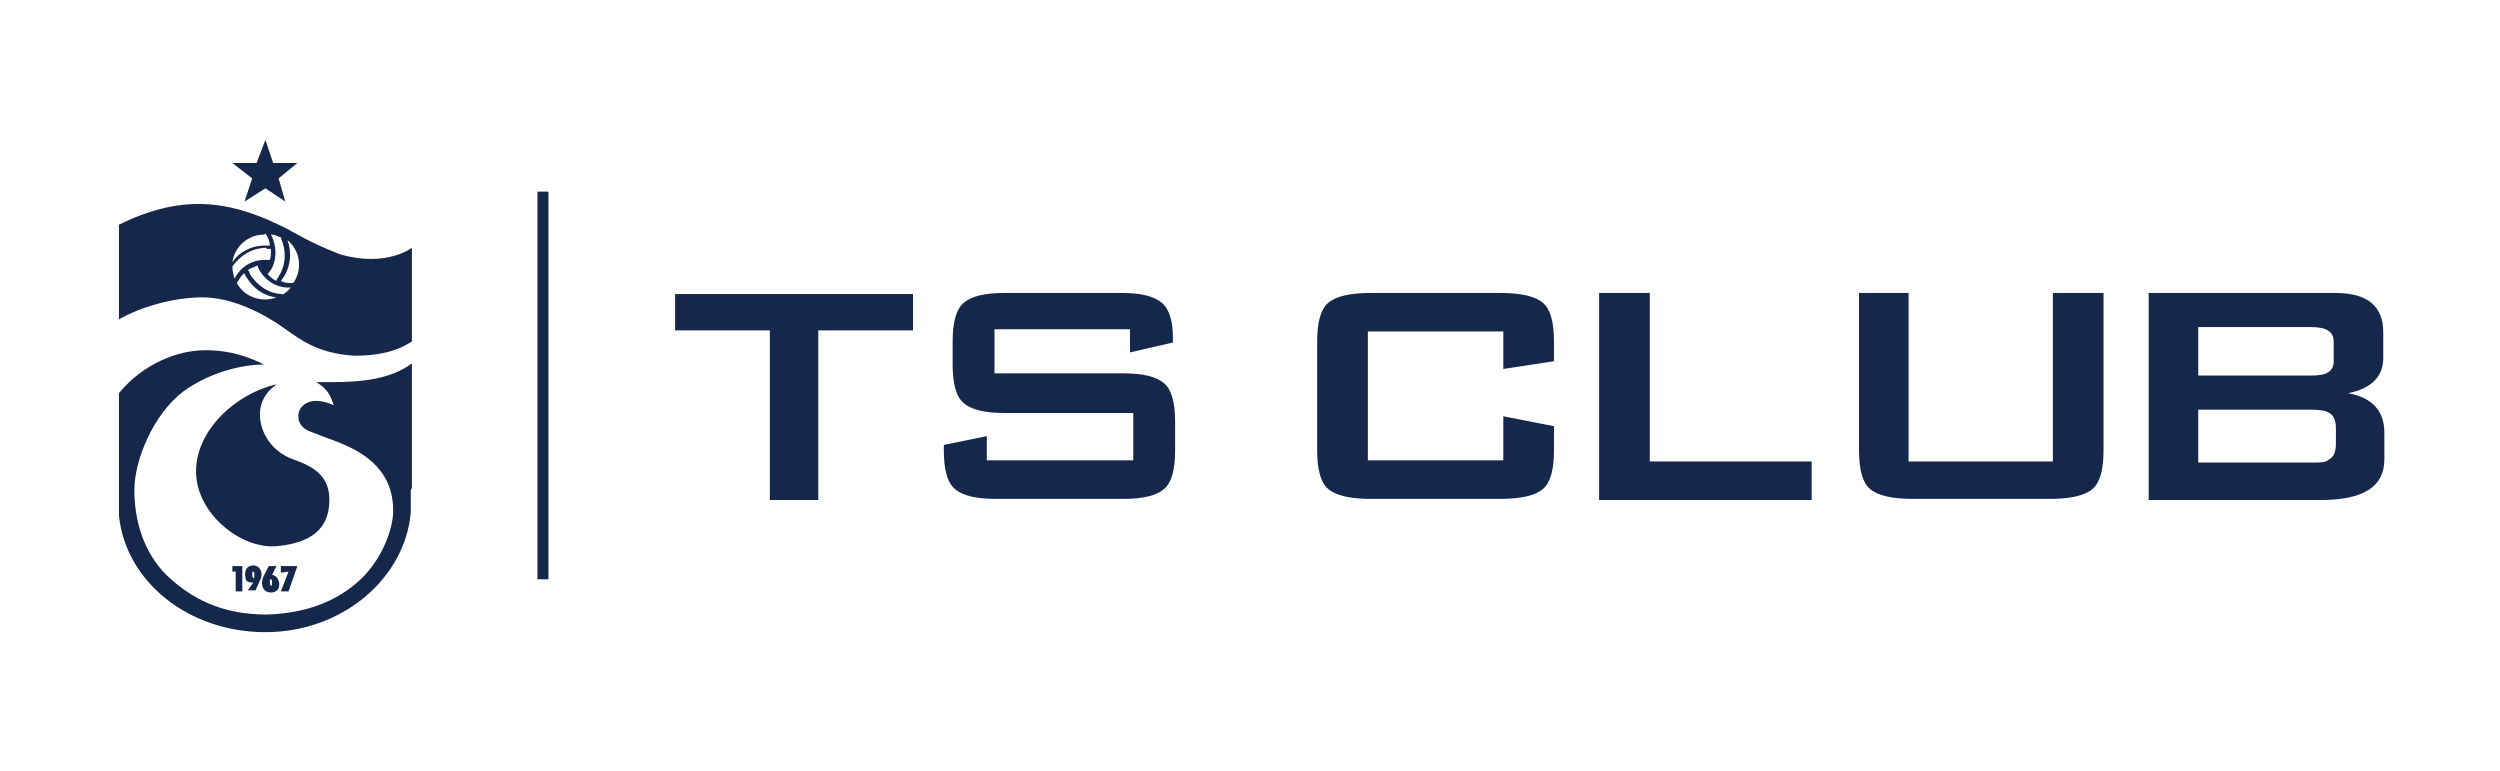<?xml version="1.0" encoding="UTF-8"?>
<svg id="katman_1" xmlns="http://www.w3.org/2000/svg" width="227" height="70" xmlns:xlink="http://www.w3.org/1999/xlink" version="1.1" viewBox="0 0 227 70">
  <!-- Generator: Adobe Illustrator 29.2.1, SVG Export Plug-In . SVG Version: 2.1.0 Build 116)  -->
  <defs>
    <style>
      .st0 {
        fill: #15284b;
      }
    </style>
  </defs>
  <g>
    <path class="st0" d="M136.5,30.1h-12.3v11.7h12.3v-4l4.6.9v2.2c0,1.7-.3,2.9-1,3.5s-2,.9-3.9.9h-11.7c-1.9,0-3.2-.3-3.9-.9-.7-.6-1-1.8-1-3.5v-9.9c0-1.7.3-2.9,1-3.5.7-.6,2-.9,3.9-.9h11.7c1.9,0,3.2.3,3.9.9.7.6,1,1.8,1,3.5v1.8l-4.6.7v-3.5Z"/>
    <path class="st0" d="M145.2,45.4v-18.8h4.6v15.3h14.7v3.5h-19.4Z"/>
    <path class="st0" d="M173.3,26.6v15.3h13.1v-15.3h4.6v14.3c0,1.7-.3,2.9-1,3.5-.7.6-2,.9-3.9.9h-12.4c-1.9,0-3.2-.3-3.9-.9s-1-1.8-1-3.5v-14.3h4.6Z"/>
    <path class="st0" d="M195.1,45.4v-18.8h16.9c3,0,4.4,1.2,4.4,3.6v2.3c0,1.7-1.1,2.8-3.2,3.2,2.2.4,3.3,1.6,3.3,3.6v2.4c0,2.5-1.9,3.7-5.8,3.7h-15.6ZM209.9,29.7h-10.3v4.4h10.3c1.4,0,2-.4,2-1.3v-1.8c0-.9-.7-1.3-2-1.3ZM209.9,37.2h-10.3v4.8h10.3c.8,0,1.3,0,1.6-.3.4-.2.6-.7.6-1.4v-1.4c0-.7-.2-1.2-.6-1.4-.3-.2-.8-.3-1.6-.3Z"/>
  </g>
  <g>
    <path class="st0" d="M74.3,30v15.4h-4.4v-15.4h-8.6v-3.3h21.6v3.3h-8.7Z"/>
    <path class="st0" d="M102.6,29.9h-12.3v4h11.7c1.8,0,3,.3,3.7.9.7.6,1,1.8,1,3.5v2.6c0,1.7-.3,2.9-1,3.5-.7.6-1.9.9-3.7.9h-11.6c-1.8,0-3-.3-3.7-.9-.7-.6-1-1.8-1-3.5v-.5l3.9-.8v2.2h13.3v-4.3h-11.7c-1.8,0-3-.3-3.7-.9-.7-.6-1-1.8-1-3.5v-2.1c0-1.7.3-2.9,1-3.5.7-.6,1.9-.9,3.7-.9h10.7c1.7,0,2.9.3,3.6.9s1,1.7,1,3.2v.4l-3.9.9v-2.1Z"/>
  </g>
  <rect class="st0" x="48.8" y="17.4" width="1" height="35.2"/>
  <g>
    <path class="st0" d="M25.8,29.8c1.8,1.3,3.3,2.3,6.4,2.5,1.9,0,3.7-.3,5.2-1.3v-8.5s-2.3,1.8-6.5.6c-3.1-1.2-3.9-1.9-5.6-2.7-4.8-2.3-9-2.7-14.5,0v8.6c1.9-1.1,4.9-2,7.6-2s5.6,1.5,7.4,2.8ZM21.5,25.7s0,0,0,0c.2-.3.4-.7.7-.9,0,.1.1.3.2.4.6,1,1.6,1.7,2.7,1.8-1.3.5-2.9,0-3.6-1.3ZM25.7,26.7c-1.2,0-2.3-.7-3-1.8,0-.1-.1-.3-.2-.4,0,0,.1,0,.2-.1.2-.1.5-.2.7-.3,0,.2.1.3.2.5.6,1,1.7,1.6,2.8,1.5-.2.3-.5.5-.8.7ZM26.6,25.7s0,0,0,0c-.4,0-.8,0-1.1-.2.1-.1.2-.3.3-.4.6-1,.7-2.2.3-3.3,1.1.9,1.4,2.5.6,3.8ZM25.5,21.6c.5,1.1.5,2.4-.2,3.5,0,.1-.2.2-.2.4,0,0-.1,0-.2-.1-.2-.1-.4-.3-.6-.5.1-.1.2-.3.3-.4.6-1,.5-2.3,0-3.2.4,0,.7.2,1,.3ZM24.1,21.2s0,0,0,0c.2.3.4.7.4,1.1-.2,0-.3,0-.5,0-1.2,0-2.3.6-2.9,1.5.2-1.4,1.4-2.5,2.9-2.5ZM24.2,22.6c.1,0,.3,0,.4,0,0,0,0,.2,0,.2,0,.3,0,.5-.1.8-.2,0-.3,0-.5,0-1.2,0-2.2.7-2.7,1.7-.1-.3-.2-.7-.2-1.1.7-1,1.8-1.7,3.1-1.7Z"/>
    <path class="st0" d="M25.1,34.9c-3.6.8-7.3,4.1-7.3,7.9s4,7,7.2,6.8c2.4-.2,4.8-1,4.9-4,.1-2.3-1.3-3.2-3.3-3.9-1.7-.6-3-2.2-3-4.1,0-1,.5-2,1.4-2.6Z"/>
    <path class="st0" d="M37.4,44.3c0,0,0-.2,0-.3v-11c-1.9,1.4-4.4,1.7-7.4,1.7s-.9,0-1.3,0c.9.5,1.3,1.1,1.6,2.1-.6-.3-1.2-.4-1.6-.4-.9,0-1.7.6-1.6,1.5,0,.6.5,1.1,1.1,1.3,1.5.6,2.9,1,4.3,1.8,2.7,1.6,3.2,3.7,3.2,5.4s-1.1,4.7-3.4,6.6c-1.9,1.6-4.5,2.7-8.1,2.8-4,0-6.8-1.4-9.1-3.6-2.1-2.1-2.9-5-2.9-7.7s1.7-6.9,4.5-9c2.1-1.5,4.9-2.4,7.3-2.4-1.5-.7-3-1.3-5.4-1.3s-5.6,1.2-7.8,3.9v10s0,.4,0,1.1c.6,6,6.3,10.6,13.3,10.6,7,0,12.7-4.9,13.2-10.9,0-.5,0-1.2,0-2Z"/>
    <path class="st0" d="M24.7,52.2l.4-.8h-.7s-.5,1-.5,1c-.2.4-.2,1.4.7,1.4,1.2,0,.8-1.7,0-1.6ZM24.6,53.2c0,0-.1-.1-.1-.3s0-.3.1-.3.1.1.1.3,0,.3-.1.3Z"/>
    <polygon class="st0" points="21.1 51.9 21.4 51.9 21.4 53.7 22 53.7 22 51.4 21.1 51.4 21.1 51.9"/>
    <polygon class="st0" points="25.5 52 26.2 51.9 25.5 53.7 26.2 53.7 27 51.4 25.5 51.4 25.5 52"/>
    <path class="st0" d="M22.3,52.5c0,.3.3.4.7.4l-.5.7h.7s.5-1.1.5-1.1c.4-1.5-1.8-1.6-1.4,0ZM23,52.5c0,0-.1-.1-.1-.3s0-.3.1-.3.1.1.1.3,0,.3-.1.3Z"/>
    <polygon class="st0" points="22.2 18.3 24.1 17.1 25.9 18.3 25.3 16.2 27 14.8 24.8 14.8 24.1 12.7 23.3 14.8 21.1 14.8 22.9 16.2 22.2 18.3"/>
  </g>
</svg>